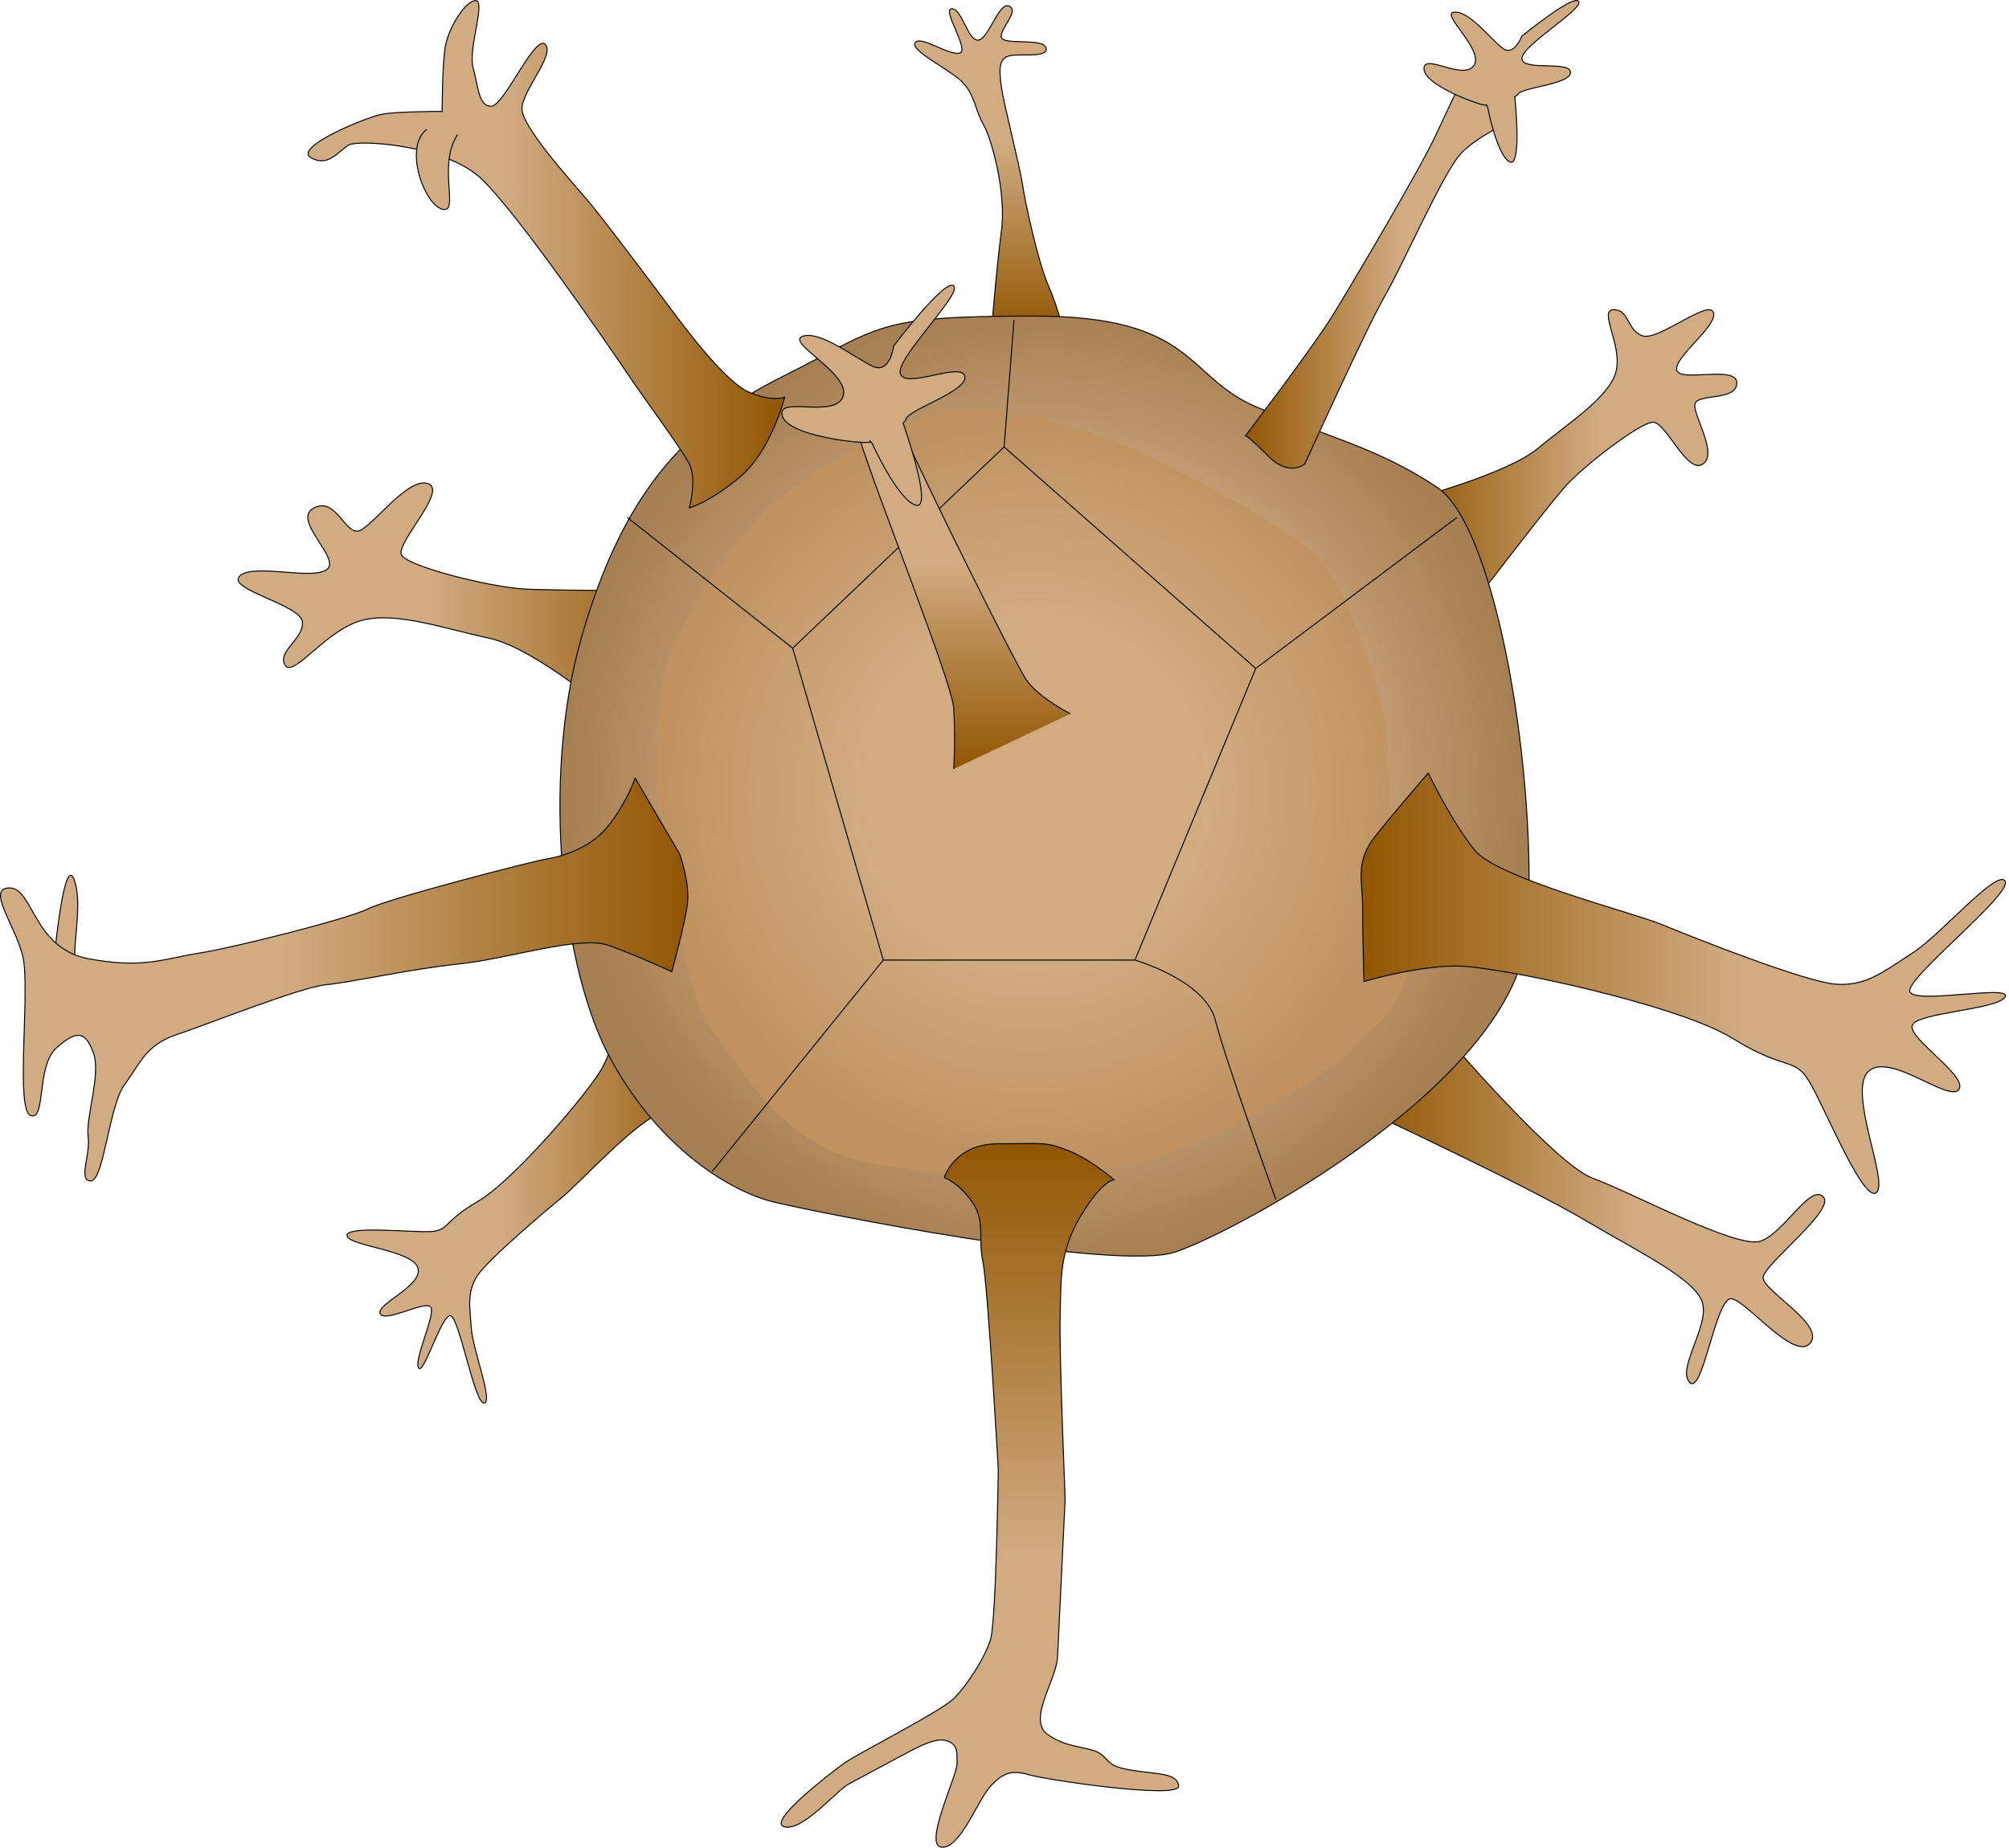 
        <svg xmlns:rdf="http://www.w3.org/1999/02/22-rdf-syntax-ns#" xmlns="http://www.w3.org/2000/svg" xmlns:cc="http://creativecommons.org/ns#" xmlns:xlink="http://www.w3.org/1999/xlink" xmlns:dc="http://purl.org/dc/elements/1.1/" x="0px" y="0px" width="501" height="461" viewBox="0 0 501 461" xml:space="preserve">
            <title>Dinoflagellate cyst 3</title>
            <desc xmlns:ian_image_library="https://ian.umces.edu/media-library/">
                <ian_image_library:title>Dinoflagellate cyst 3</ian_image_library:title>
                <ian_image_library:descr>Illustration of a third type of Dinoflagellate cyst</ian_image_library:descr>
                <ian_image_library:scene>
                    <ian_image_library:contains>microalgae, algae, Dinoflagellates, ProtozoaÂ Dinophyta, DinophyceaeÂ Ebriophyceae</ian_image_library:contains>
                    <ian_image_library:when>2004-03-05</ian_image_library:when>
                </ian_image_library:scene>
            </desc>
            
 <defs></defs>
 <linearGradient id="ian_symbols_65a002f15f059b24b56b6abea9b7da2b" y2="301" gradientUnits="userSpaceOnUse" x2="179.55" y1="301" x1="86.529">
  <stop stop-color="#D1AC83" offset=".41"/>
  <stop stop-color="#915602" offset="1"/>
 </linearGradient>
 <path stroke="#000" stroke-width=".25" d="m179.55 276.9s-8.622-.42-14.368.688c-5.726 1.135-20.627 17.44-24.752 20.823-4.139 3.376-18.676 15.651-21.39 19.776-2.701 4.207-1.863 7.893-1.492 13.24.412 5.375 5.543 18.398 3.153 18.507-2.39.128-6.185-21.532-8.393-21.774-2.201-.277-6.725 15.104-7.934 13.004-1.235-2.08 4.429-13.511 2.998-15.191-1.405-1.675-11.512 4.092-12.565 1.66-1.026-2.43 10.769-6.947 9.405-11.396-1.33-4.449-17.163-5.436-17.669-8.008-.479-2.606 15.867-.824 20.674-1.053 4.821-.21 3.2-2.472 11.991-7.557 8.804-5.07 27.912-27.54 31.018-33.354 3.079-5.779 4.848-14.206 4.848-14.206" fill="url(#ian_symbols_65a002f15f059b24b56b6abea9b7da2b)"/>
 <linearGradient id="ian_symbols_5efbb33cb1557bb425841307f7a15c4b" y2="301.89" gradientUnits="userSpaceOnUse" x2="340.48" y1="301.89" x1="455.05">
  <stop stop-color="#D1AC83" offset=".41"/>
  <stop stop-color="#915602" offset="1"/>
 </linearGradient>
 <path stroke="#000" stroke-width=".25" d="m340.48 276.95s40.471 18.898 54.805 27.398c14.348 8.475 28.047 14.977 29.357 20.897 1.337 5.874-6.509 16.271-3.262 19.573 3.262 3.255 6.529-21.545 10.452-20.89 3.902.661 15.631 15.637 19.567 11.093 3.916-4.557-11.715-13.045-11.715-16.346 0-3.228 18.243-16.954 14.976-20.182-3.261-3.302-9.776 9.122-15.678 11.08-5.854 1.971-32.598-12.383-41.747-15.678-9.155-3.248-36.548-35.231-36.548-35.231l-20.2 18.29z" fill="url(#ian_symbols_5efbb33cb1557bb425841307f7a15c4b)"/>
 <linearGradient id="ian_symbols_6c66fc52acfe623491500c46d15c6f5b" y2="113.14" gradientUnits="userSpaceOnUse" x2="350.91" y1="113.14" x1="433.13">
  <stop stop-color="#D1AC83" offset=".41"/>
  <stop stop-color="#915602" offset="1"/>
 </linearGradient>
 <path stroke="#000" stroke-width=".25" d="m350.91 124.87s24.779-6.495 32.625-13.051c7.846-6.502 18.25-13.045 19.554-19.554 1.343-6.529-4.558-15.016-.655-15.016 3.95 0 3.295 5.219 7.197 6.516 3.923 1.31 16.347-9.142 17.643-5.874 1.29 3.281-9.797 11.086-9.142 14.375.654 3.248 14.996-1.296 14.996 3.248 0 4.558-9.798 2.606-10.438 5.213-.655 2.593 5.874 12.437 1.951 15.022-3.923 2.627-9.156-10.432-12.383-10.432-3.269 0-17.63 11.08-22.181 16.306-4.57 5.219-21.552 27.419-21.552 27.419l-17.63-24.18z" fill="url(#ian_symbols_6c66fc52acfe623491500c46d15c6f5b)"/>
 <linearGradient id="ian_symbols_ea56c5e0981e5934c94f3d88c7c76404" y2="149.69" gradientUnits="userSpaceOnUse" x2="174.16" y1="149.69" x1="59.363">
  <stop stop-color="#D1AC83" offset=".41"/>
  <stop stop-color="#915602" offset="1"/>
 </linearGradient>
 <path stroke="#000" stroke-width=".25" d="m153.54 178.93s-19.912-17.298-31.585-19.756c-11.688-2.498-24.624-7.218-33.131-3.99-8.508 3.221-15.894 14.037-17.764 10.641-1.931-3.463 4.679-6.38 4.368-10.681-.324-4.301-18.946-8.116-15.678-11.451 3.315-3.322 18.149 1.127 21.775-1.661 3.632-2.741-8.832-12.234-3.342-15.279 5.53-3.099 7.94 6.799 11.384 5.631 3.463-1.202 12.126-13.457 17.163-11.769 5.071 1.661-8.19 14.976-6.59 17.825 1.573 2.863 21.95 7.954 30.464 8.46 8.514.479 43.563.459 43.563.459l-20.63 31.57z" fill="url(#ian_symbols_ea56c5e0981e5934c94f3d88c7c76404)"/>
 <linearGradient id="ian_symbols_83d1b146244d6564e540333f94a19950" y2="83.763" gradientUnits="userSpaceOnUse" x2="246.75" y1="1.419" x1="246.75">
  <stop stop-color="#D1AC83" offset=".41"/>
  <stop stop-color="#915602" offset="1"/>
 </linearGradient>
 <path stroke="#000" stroke-width=".25" d="m247.15 83.763s1.276-16.339 2.579-26.116c1.31-9.776-2.579-23.503-4.578-26.751-1.944-3.254-1.944-7.157-5.198-10.452-3.281-3.248-13.045-7.846-11.749-9.777 1.297-1.972 8.494 3.268 11.101 2.586 2.6-.655-4.578-11.066-1.951-11.066 2.6 0 3.896 7.826 6.502 7.826 2.64 0 5.226-9.811 7.853-8.467 2.572 1.296-2.627 5.854-1.979 7.825.668 1.952 10.466 0 11.12 2.593.635 2.626-6.569 1.29-9.142 1.972-2.627.655-2.627 3.261-1.979 7.805.668 4.578 4.551 19.601 5.246 24.199.655 4.557 3.923 19.553 6.509 25.427 2.613 5.881 3.923 12.396 3.923 12.396" fill="url(#ian_symbols_83d1b146244d6564e540333f94a19950)"/>
 <radialGradient id="ian_symbols_26f7324cecd88804b99d0a0b98ee7251" gradientUnits="userSpaceOnUse" cy="196.06" cx="260.48" r="119.05">
  <stop stop-color="#D1AC83" offset=".551"/>
  <stop stop-color="#A67F52" offset="1"/>
 </radialGradient>
 <path stroke="#000" stroke-width=".25" d="m313.16 101.43c17.562 7.535 30.106 10.053 45.17 20.08 15.063 10.033 25.117 72.765 22.619 110.47-2.539 37.622-72.806 75.283-87.869 80.294-15.063 5.016-90.387-10.047-100.41-12.545-10.033-2.52-27.615-12.566-40.14-35.145-12.593-22.625-17.563-70.307-7.576-105.41 10.054-35.144 25.117-52.705 50.214-65.27 25.11-12.552 22.592-15.07 62.765-15.07 40.18.004 37.66 15.075 55.24 22.6z" fill="url(#ian_symbols_26f7324cecd88804b99d0a0b98ee7251)"/>
 <radialGradient id="ian_symbols_e238789f32fa727429ebf7f2c0efe516" gradientUnits="userSpaceOnUse" cy="197.46" cx="257.33" r="94.604">
  <stop stop-color="#D1AC83" offset=".433"/>
  <stop stop-color="#BF925F" offset="1"/>
 </radialGradient>
 <path d="m163.56 191.51c0 9.628 7.697 58.451 13.477 64.853 5.813 6.42 15.421 26.959 35.96 32.752 20.54 5.767 53.948 3.863 68.714 1.277 14.773-2.586 45.568-19.912 52.638-26.313 7.076-6.462 17.332-14.773 16.725-24.401-.642-9.648-5.158-41.767-5.158-53.934 0-12.214-10.257-38.553-16.685-46.23-6.421-7.717-42.374-26.332-53.292-30.214-10.911-3.835-26.98-8.352-37.905-7.042-10.897 1.297-34.664 14.139-44.927 23.092-10.256 9.007-25.029 32.146-26.98 41.76-1.92 9.62-2.57 14.76-2.57 24.39z" fill="url(#ian_symbols_e238789f32fa727429ebf7f2c0efe516)"/>
 <polygon stroke="#000" stroke-width=".25" points="220.27 239.46 283.03 239.46 313.16 166.71 250.4 111.47 197.68 161.67" fill="none"/>
 <path stroke="#000" stroke-width=".25" d="m318.18 299.16s-12.552-34.576-15.07-44.623c-2.512-10.033-20.073-15.076-20.073-15.076" fill="none"/>
 <line y2="129.05" x1="313.16" x2="363.34" stroke="#000" y1="166.71" stroke-width=".25" fill="none"/>
 <line y2="292.19" x1="220.27" x2="177.6" stroke="#000" y1="239.46" stroke-width=".25" fill="none"/>
 <line y2="129.05" x1="197.68" x2="156.43" stroke="#000" y1="161.67" stroke-width=".25" fill="none"/>
 <line y2="79.719" x1="250.4" x2="252.88" stroke="#000" y1="111.47" stroke-width=".25" fill="none"/>
 <linearGradient id="ian_symbols_90bbb5f5840c6624299a4572caa9b6c7" y2="191.8" gradientUnits="userSpaceOnUse" x2="240.53" y1="104.04" x1="240.53">
  <stop stop-color="#D1AC83" offset=".41"/>
  <stop stop-color="#915602" offset="1"/>
 </linearGradient>
 <path stroke="#000" stroke-width=".25" d="m237.84 191.8s.459-6.752 0-15.063c-.331-6.549-19.007-52.685-23.727-68.133l7.238.695 2.478-5.26v.628c7.556 17.265 29.749 61.57 32.18 64.994 3.207 4.51 10.938 8.372 10.938 8.372" fill="url(#ian_symbols_90bbb5f5840c6624299a4572caa9b6c7)"/>
 <path stroke="#000" stroke-width=".25" d="m217.5 110.6s6.4 14.145 10.904 15.408c4.497 1.276-3.207-20.539-3.207-20.539l.654-.655c0-2.553 15.374-7.042 14.767-10.904-.642-3.855-14.767 3.207-16.083-.655-1.289-3.814 15.441-19.884 13.295-21.943-2.101-2.039-14.976 14.996-14.976 14.996s-.857 6.948-5.104 5.104c-4.214-1.884-13.092-9.027-17.562-7.555-4.47 1.533 12.146 9.398 10.033 15.063-2.12 5.671-17.123-.506-15.063 5.037 2.093 5.523 24.887 7.279 21.693 6.002l.66.64z" fill="#D1AC83"/>
 <linearGradient id="ian_symbols_a829312bf88e6a64dd451e4fb00e15c1" y2="245.22" gradientUnits="userSpaceOnUse" x2="339.44" y1="245.22" x1="500.12">
  <stop stop-color="#D1AC83" offset=".41"/>
  <stop stop-color="#915602" offset="1"/>
 </linearGradient>
 <path stroke="#000" stroke-width=".25" d="m356.18 192.81s5.807 12.167 11.579 19.243c5.746 7.069 39.175 15.421 46.871 18.622 7.718 3.2 35.313 14.131 43.03 14.779 7.704.648 12.174-3.227 19.223-7.724 7.089-4.511 21.207-21.194 23.139-17.953 1.931 3.18-25.036 24.374-23.747 27.581 1.243 3.221 25.678-1.904 23.747 1.311-1.932 3.18-21.836 3.834-23.139 7.041-1.243 3.215 14.165 12.822 11.572 16.07-2.552 3.221-17.446-9.648-22.592-4.477-5.131 5.111 5.267 27.581 2.046 30.146-3.214 2.594-12.842-21.201-16.67-27.621-3.855-6.401-5.807-2.525-19.277-10.904-13.496-8.346-58.457-17.987-68.72-17.987-10.257 0-23.092 3.868-23.092 3.868s-.357-12.254-.357-18.783c0-6.529-1.938-11.093 3.274-17.602 5.22-6.56 13.12-15.62 13.12-15.62z" fill="url(#ian_symbols_a829312bf88e6a64dd451e4fb00e15c1)"/>
 <linearGradient id="ian_symbols_80bf967763a1ef94f11bb94fe18cdedc" y2="68.415" gradientUnits="userSpaceOnUse" x2="310.6" y1="68.415" x1="376.73">
  <stop stop-color="#D1AC83" offset=".41"/>
  <stop stop-color="#915602" offset="1"/>
 </linearGradient>
 <path stroke="#000" stroke-width=".25" d="m325.37 115.75s15.414-34.009 19.884-41.76c4.517-7.697 14.8-31.423 19.29-35.94 4.504-4.49 12.188-7.717 12.188-7.717l-3.829-10.256h-8.358s-2.565 5.152-6.421 13.483c-3.842 8.353-20.566 36.589-25.691 44.968-5.158 8.325-21.835 30.147-21.835 30.147s.479-.101 5.705 5.125c5.2 5.22 9.07 1.95 9.07 1.95z" fill="url(#ian_symbols_80bf967763a1ef94f11bb94fe18cdedc)"/>
 <path stroke="#000" stroke-width=".25" d="m370.95 26.609s2.296 11.964 5.463 13.747c3.233 1.81 1.35-16.251 1.35-16.251l.602-.365c.479-1.999 13.058-2.552 13.28-5.618.236-3.092-11.855-.284-12.105-3.443-.297-3.214 15.395-12.363 14.145-14.314-1.222-1.951-14.205 8.683-14.205 8.683s-1.932 5.172-4.781 2.964c-2.896-2.201-8.345-9.345-12.052-8.98-3.646.317 7.556 9.392 4.909 13.294-2.66 3.97-12.964-3.511-12.417 1.094.594 4.578 17.649 10.135 15.421 8.588l.39.601z" fill="#D1AC83"/>
 <linearGradient id="ian_symbols_5ef21c7b52b2a0341dae0080eab28304" y2="63.4" gradientUnits="userSpaceOnUse" x2="195.66" y1="63.4" x1="76.814">
  <stop stop-color="#D1AC83" offset=".41"/>
  <stop stop-color="#915602" offset="1"/>
 </linearGradient>
 <path stroke="#000" stroke-width=".25" d="m195.66 99.063s-3.201 1.296-8.974-1.296c-5.786-2.566-15.428-15.387-19.263-20.546-3.862-5.165-17.346-23.146-21.188-27.615-3.855-4.483-16.069-17.98-16.069-22.47 0-4.503 8.352-13.49 5.793-16.069-2.586-2.565-10.263 15.428-13.477 15.428-3.227 0-3.227-5.145-4.503-9.642-1.31-4.503 3.228-16.71.642-16.71-2.573 0-7.056 7.063-7.697 12.207-.655 5.159-.655 15.442-.655 15.442s-10.925 0-14.76.655c-3.862.601-22.497 8.305-17.994 10.877 4.49 2.586 7.076-1.924 9.615-3.228 2.599-1.249 23.793 0 32.78 8.379 8.994 8.345 32.726 43.009 36.609 48.775 3.842 5.813 13.442 18.635 15.394 22.497 1.932 3.835 0 10.911 0 10.911s4.72-1.154 12.565-7.643c7.87-6.57 11.2-19.957 11.2-19.957z" fill="url(#ian_symbols_5ef21c7b52b2a0341dae0080eab28304)"/>
 <path stroke="#000" stroke-width=".25" d="m106.4 32.28c-5.766 4.47-.641 18.615 3.862 19.891 4.517 1.296-1.296-10.918 3.862-18.615" fill="#D1AC83"/>
 <path stroke="#000" stroke-width=".25" d="m18.73 220.14c-2.606-9.122-5.219 18.966-5.219 18.966s16.967 5.854 9.122 5.854c-7.846 0-1.29-15.69-3.903-24.82z" fill="#D1AC83"/>
 <linearGradient id="ian_symbols_c2c73b5a3ae64ca4814ef3ff3a2e3127" y2="285.2" gradientUnits="userSpaceOnUse" x2="244.37" y1="460.72" x1="244.37">
  <stop stop-color="#D1AC83" offset=".41"/>
  <stop stop-color="#915602" offset="1"/>
 </linearGradient>
 <path stroke="#000" stroke-width=".25" d="m235.48 293.7s2.545-8.427 13.47-8.427c10.911 0 11.565-.587 17.332 1.654 5.813 2.275 11.559 7.347 11.559 7.347s-2.937-.027-8.352 9.027c-5.395 9.034-4.868 15.94-5.111 24.813-.283 8.898 1.249 45.716 1.249 45.716s-1.613 33.807-1.903 39.485c-.291 5.719-7.495 15.495-2.566 19.202 4.889 3.7 10.959 3.005 13.477 5.064 2.539 2.065 1.823 2.978 7.718 3.963 5.874.985 11.356.581 11.56 3.943.195 3.335-32.936-1.554-37.257-2.815-4.308-1.297-6.495-.547-9.615 2.815-3.187 3.335-7.548 15.644-12.214 15.226-4.672-.419 3.883-17.805 3.842-20.87-.021-3.046.148-4.761-2.532-5.665-2.687-.864-6.819 1.344-9.661 2.855-2.836 1.466-11.661 6.267-14.74 7.887-3.133 1.634-11.431 11.815-16.082 10.722-4.652-1.053 11.336-13.301 14.772-15.799 3.423-2.498 24.401-13.031 27.602-16.367 3.221-3.321 7.589-9.945 9.014-14.645 1.385-4.746 1.911-42.348 1.911-42.348s-2.62-46.196-3.849-51.895c-1.249-5.672.682-9.885-2.579-14.646-3.21-4.82-7.04-6.25-7.04-6.25z" fill="url(#ian_symbols_c2c73b5a3ae64ca4814ef3ff3a2e3127)"/>
 <linearGradient id="ian_symbols_96f50640727879b4edeffbcad2b4fedc" y2="244.31" gradientUnits="userSpaceOnUse" x2="171.54" y1="244.31" x1=".125">
  <stop stop-color="#D1AC83" offset=".41"/>
  <stop stop-color="#915602" offset="1"/>
 </linearGradient>
 <path stroke="#000" stroke-width=".25" d="m158.38 194.06s-1.951 5.854-6.502 11.708c-4.571 5.915-11.775 7.846-15.698 8.5-3.902.655-39.167 9.797-44.374 12.403-5.199 2.593-33.921 9.797-42.422 11.101-8.46 1.336-13.706 3.922-27.406 1.336-13.699-2.64-13.699-17.649-19.601-17.649-5.854 0 1.33 9.162 3.281 16.94 1.999 7.853-1.951 38.547 1.999 39.843 3.903 1.296 1.276-12.383 6.496-16.954 5.232-4.577 7.19-3.922 9.135 1.304 1.958 5.198-1.945 16.278-1.31 20.85.655 4.577-2.593 11.106.655 11.106 3.268 0 4.564-18.912 8.487-24.131 3.903-5.227 5.212-9.824 13.058-12.41 7.805-2.613 30.701-11.755 37.176-12.41 6.529-.635 20.904-3.902 33.273-5.198 12.43-1.29 30.053-7.204 37.25-4.578 7.156 2.579 15.65 6.529 15.65 6.529s3.248-11.728 3.902-16.961c.655-5.246-1.951-12.417-1.951-12.417l-11.1-18.91z" fill="url(#ian_symbols_96f50640727879b4edeffbcad2b4fedc)"/>
</svg>
